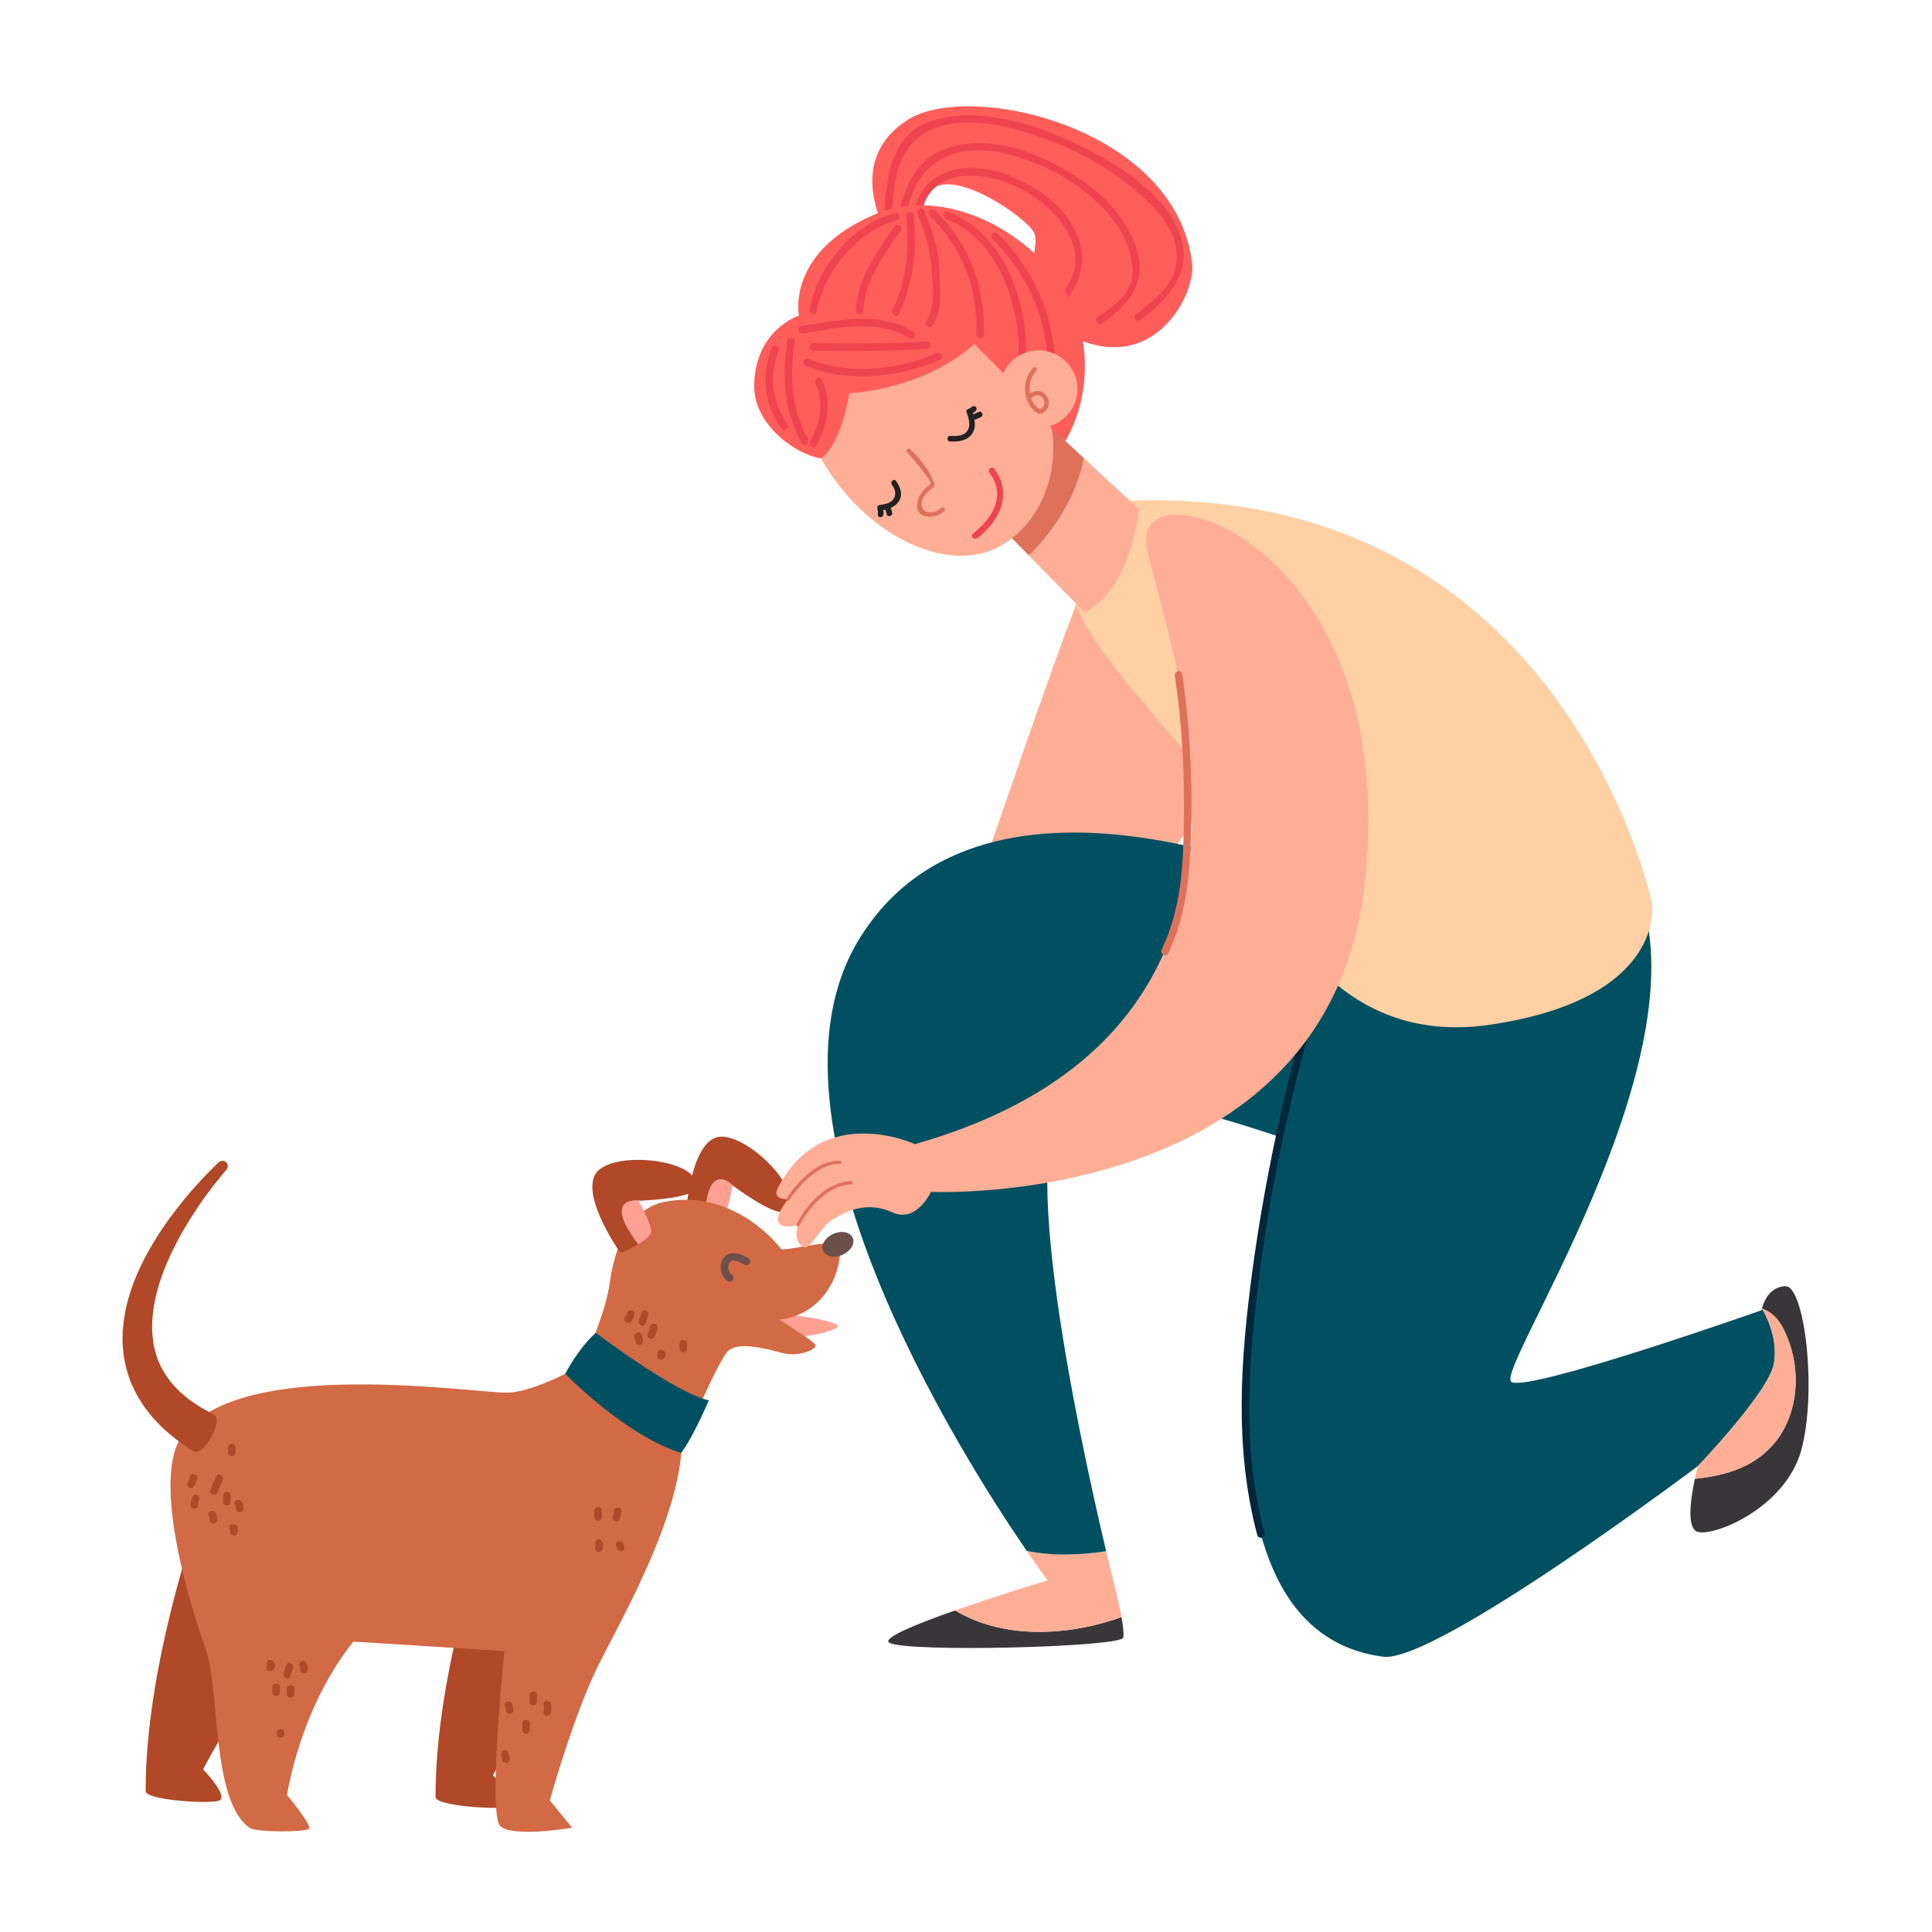 <?xml version="1.0" encoding="utf-8"?>
<!-- Generator: Adobe Illustrator 16.0.0, SVG Export Plug-In . SVG Version: 6.00 Build 0)  -->
<!DOCTYPE svg PUBLIC "-//W3C//DTD SVG 1.1//EN" "http://www.w3.org/Graphics/SVG/1.1/DTD/svg11.dtd">
<svg version="1.1" id="圖層_1" xmlns="http://www.w3.org/2000/svg" xmlns:xlink="http://www.w3.org/1999/xlink" x="0px" y="0px"
	 width="199.998px" height="200px" viewBox="0 0 199.998 200" enable-background="new 0 0 199.998 200" xml:space="preserve">
<g>
	<g>
		<path fill="#FFAE96" d="M112.659,59.56c-2.38,4.71-16.26,46.24-16.66,46.87c-0.39,0.62,10.84,2.62,10.84,2.62L128.35,78.1
			L112.659,59.56z"/>
		<path fill="#383639" d="M98.869,166.71c-3.97,1.39-7.53,2.84-6.82,3.33c1.5,1.04,24.04,0.489,24.23-0.521
			c0.08-0.41-0.03-1.25-0.18-2.119C110.499,169.4,103.85,169.7,98.869,166.71z"/>
		<g>
			<path fill="#FFAE96" d="M106.279,160.54c1.34,1.95,2.16,3.05,2.16,3.05s-5.061,1.53-9.57,3.12c4.98,2.99,11.63,2.69,17.23,0.69
				c-0.23-1.301-0.57-2.641-0.57-2.641s-0.4-1.59-1.021-4.18C111.809,160.98,108.909,161.1,106.279,160.54z"/>
			<path fill="#015061" d="M111.509,113.52c8.82-1.18,29.65,7.381,29.65,7.381l-3.32-28.36c0,0-35.899-17.17-49.05,4.93
				c-11.07,18.59,10.4,52.709,17.49,63.07c2.63,0.56,5.529,0.44,8.229,0.04C111.659,148.529,104.249,114.48,111.509,113.52z"/>
		</g>
		<g>
			<path fill="#383639" d="M184.789,133.141c-1.721,0.1-2.26,1.789-2.391,2.319c1.371,0.511,2.051,1.55,2.641,3.03
				c1.42,3.55,1.05,7.619-1.01,10.46c-2.18,2.92-5.25,3.76-8.58,4.14c-0.391,1.83-0.881,4.939,0.18,5.439
				c1.51,0.711,9.189-2.35,10.84-8.42C188.119,144.05,186.818,133.01,184.789,133.141z"/>
			<g>
				<path fill="#015061" d="M182.398,135.46l-0.039,0.17c0,0-24.061,8.49-25.9,7.431c-1.84-1.051,19.471-32.461,13.391-50.21
					l-29.541-5.17c-0.01,0.51-27.199,79.9,2.871,83.82c5.399,0.71,32.59-19.74,32.59-19.74s7.319-7.63,7.859-10.58
					C184.169,138.24,182.398,135.46,182.398,135.46z"/>
				<path fill="#FFAE96" d="M185.039,138.49c-0.59-1.48-1.27-2.52-2.641-3.03c0,0,1.771,2.78,1.23,5.72
					c-0.54,2.95-7.859,10.58-7.859,10.58s-0.15,0.551-0.32,1.33c3.33-0.38,6.4-1.22,8.58-4.14
					C186.089,146.109,186.459,142.04,185.039,138.49z"/>
			</g>
			<g>
				<path fill="#02263C" d="M136.35,100.971c-3,10-5.301,20.199-6.701,30.549c-1.229,9.16-1.899,18.34,0.5,27.381
					c0.131,0.49,0.881,0.3,0.75-0.19c-2.39-9.01-1.649-18.06-0.469-27.17c1.34-10.29,3.689-20.42,6.67-30.351
					C137.239,100.71,136.489,100.49,136.35,100.971z"/>
			</g>
		</g>
		<path fill="#FFD0A4" d="M111.1,61.31c0.77,6.8,18.549,21.7,19.049,28.25c0,0,5.67,19.2,24.021,16.53
			c18.351-2.68,16.86-12.53,16.86-12.53s-8.99-43.35-54.08-41.73C116.949,51.83,115.799,55.31,111.1,61.31z"/>
		<g>
			<g>
				<path fill="#FFAE96" d="M106.509,57.51l5.771,5.88c0,0,4.539-1.71,5.609-10.7l-5.68-5.26
					C111.52,51.17,109.199,54.92,106.509,57.51z"/>
				<path fill="#DF715B" d="M102.469,53.39l4.04,4.12c2.69-2.59,5.011-6.34,5.7-10.08l-3.92-3.64L102.469,53.39z"/>
			</g>
			<path fill="#FFAE96" d="M83.189,43.47c3.74,10.88,14.54,16.74,20.7,12.86c5.271-3.34,6.391-10.51,3.811-15.87
				c-1.62-3.39-10.52-10.72-10.52-10.72L83.189,43.47z"/>
			<g>
				<path fill="#DF715B" d="M97.419,52.59c-0.77,0.73-2.29,0.63-1.97-0.76c0.12-0.54,0.82-1.1,1.24-1.46
					c0.05-0.05,0.08-0.15,0.06-0.22c-0.45-1.38-1.48-2.67-2.53-3.66c-0.22-0.2-0.55,0.12-0.33,0.32c0.27,0.26,2.67,3.06,2.44,3.26
					c-0.68,0.58-1.36,1.23-1.4,2.16c-0.07,1.65,2,1.46,2.82,0.69C97.959,52.72,97.639,52.39,97.419,52.59z"/>
				<path fill="#EE444D" d="M102.439,48.97c1.77,2.31,0.24,4.77-1.721,6.27c-0.33,0.25,0.131,0.72,0.461,0.46
					c2.299-1.76,3.699-4.6,1.729-7.19C102.648,48.18,102.189,48.64,102.439,48.97z"/>
				<g>
					<path fill="#212120" d="M92.329,50.18c0.39,0.53,0.53,1.19-0.02,1.68c-0.33,0.29-0.85,0.35-1.26,0.42
						c-0.21,0.03-0.26,0.22-0.21,0.37c0,0.03-0.01,0.06,0,0.09c0.04,0.17,0.06,0.33,0.03,0.5c-0.06,0.38,0.53,0.41,0.58,0.04
						c0.03-0.16,0.01-0.32-0.01-0.48l0.21-0.05c0.06,0.15,0.1,0.3,0.13,0.46c0.08,0.36,0.65,0.25,0.58-0.12
						c-0.04-0.18-0.09-0.35-0.15-0.52c0.29-0.12,0.56-0.3,0.77-0.58c0.55-0.7,0.24-1.57-0.22-2.2
						C92.539,49.48,92.109,49.88,92.329,50.18z"/>
					<path fill="#212120" d="M101.289,42.65c-0.189,0.1-0.359,0.18-0.561,0.23l-0.029-0.12c0.109-0.06,0.21-0.13,0.3-0.22
						c0.271-0.26-0.11-0.69-0.39-0.43c-0.13,0.12-0.26,0.19-0.42,0.25c-0.19,0.08-0.19,0.28-0.09,0.41c0.2,0.65,0.45,1.38-0.06,1.95
						c-0.4,0.44-1.12,0.43-1.65,0.4c-0.38-0.02-0.42,0.57-0.04,0.58c0.77,0.04,1.61-0.03,2.16-0.64c0.431-0.47,0.46-1.05,0.36-1.62
						c0.24-0.06,0.46-0.15,0.68-0.27C101.879,43,101.619,42.47,101.289,42.65z"/>
				</g>
			</g>
			<g>
				<g>
					<path fill="#FD5E5A" d="M91.569,23.65c0,0-4.08-7.14,2.4-11.25c6.48-4.12,27.88,0.87,29.44,14.92
						c0.34,3.03-3.67,11.13-11.67,7.86c-8-3.26-3.671-9.2-4.72-11.14c-1.051-1.94-12.371-9.56-11.4-0.92L91.569,23.65z"/>
					<g>
						<g>
							<path fill="#EE444D" d="M92.319,22.41c0.23-4.33,0.75-8.48,5.72-9.51c3.75-0.77,8.02,0.6,11.47,1.98
								c3.72,1.51,7.421,3.88,10.15,6.85c1.53,1.67,2.569,3.87,2,6.16c-0.5,2-2.56,3.46-4.101,4.65
								c-0.399,0.31,0.141,0.86,0.541,0.56c3.229-2.5,5.659-5.33,3.779-9.51c-1.939-4.29-7.4-7.31-11.439-9.15
								c-4.07-1.84-9.19-3.24-13.641-2.04c-4.64,1.25-5.04,5.97-5.26,9.99C91.519,22.89,92.299,22.91,92.319,22.41z"/>
						</g>
						<g>
							<path fill="#EE444D" d="M93.739,23.15c0.29-3.13,1.59-5.99,4.71-7.13c2.93-1.08,6.27-0.12,9.02,1.01
								c3.16,1.3,6.141,3.43,8.131,6.22c0.949,1.35,1.52,2.92,1.629,4.56c0.17,2.41-1.799,3.82-3.58,5
								c-0.409,0.27-0.039,0.95,0.381,0.68c3.17-2.1,4.97-4.71,3.35-8.54c-1.6-3.81-5.061-6.43-8.67-8.2
								c-3.29-1.62-7.29-2.65-10.85-1.34c-3.25,1.19-4.6,4.52-4.9,7.72C92.909,23.63,93.689,23.65,93.739,23.15z"/>
						</g>
						<g>
							<path fill="#EE444D" d="M95.259,23.28c0.12-5.31,4.96-5.9,9.07-4.34c2.01,0.77,3.84,2.07,5.239,3.69
								c0.73,0.85,1.271,1.85,1.58,2.92c0.65,2.19-0.42,3.99-1.819,5.6c-0.33,0.37,0.2,0.94,0.53,0.56
								c2.289-2.62,2.949-5.41,1.109-8.47c-1.359-2.27-3.71-3.87-6.09-4.91c-4.65-2.04-10.27-0.96-10.4,4.94
								C94.469,23.77,95.249,23.79,95.259,23.28z"/>
						</g>
					</g>
				</g>
				<g>
					<path fill="#FD5E5A" d="M84.979,47.45c2.15-1.45,2.94-6.75,2.94-6.75s7.47-0.24,12.931-5.08c0,0,6.52,6.28,8.06,8.88l1.37,1.14
						c0,0,3.689-5.57,1.119-13.08C108.93,25.3,98.639,18.7,90.469,22.23c-9.12,3.93-7.77,10.44-7.77,10.44s-4.52,1.44-4.63,7.2
						C77.999,43.87,82.229,47,84.979,47.45z"/>
					<g>
						<path fill="#EE444D" d="M84.559,32.24c0.76-4.16,4.14-8.31,8.28-9.45c0.49-0.13,0.3-0.88-0.19-0.75
							c-4.39,1.2-8.03,5.55-8.83,9.98C83.729,32.51,84.469,32.74,84.559,32.24z"/>
						<path fill="#EE444D" d="M92.419,32.11c-0.21,0.45,0.45,0.86,0.66,0.4c1.48-3.21,1.9-6.77,1.48-10.26
							c-0.06-0.5-0.82-0.3-0.76,0.19C94.199,25.7,93.799,29.11,92.419,32.11z"/>
						<path fill="#EE444D" d="M96.499,28.43c0.08,1.53,0.3,3.57-0.64,4.87c-0.29,0.41,0.37,0.81,0.67,0.4
							c1.08-1.49,0.76-3.51,0.75-5.25c0-2.33-0.71-4.57-1.63-6.68c-0.2-0.46-0.88-0.08-0.68,0.38
							C95.859,24.19,96.399,26.2,96.499,28.43z"/>
						<path fill="#EE444D" d="M96.809,21.82c-0.36-0.35-0.92,0.19-0.56,0.54c3.43,3.29,4.96,7.54,4.83,12.26
							c-0.011,0.5,0.771,0.52,0.78,0.02C101.989,29.73,100.379,25.25,96.809,21.82z"/>
						<path fill="#EE444D" d="M98.169,21.95c-0.48-0.18-0.7,0.57-0.23,0.74c5.411,1.98,7.8,9.18,7.48,14.47
							c-0.03,0.5,0.75,0.51,0.78,0.01C106.539,31.51,103.909,24.05,98.169,21.95z"/>
						<path fill="#EE444D" d="M103.289,24.19c-0.359-0.35-0.92,0.18-0.561,0.54c4.511,4.52,6.48,10.34,5.471,16.66
							c-0.08,0.49,0.67,0.72,0.75,0.22C110.009,35.01,108.009,28.92,103.289,24.19z"/>
						<path fill="#EE444D" d="M96.959,36.54c-4.08,1.79-9.09,2.3-13.28,0.61c-0.47-0.19-0.68,0.56-0.22,0.75
							c4.38,1.76,9.62,1.19,13.87-0.67C97.789,37.02,97.409,36.34,96.959,36.54z"/>
						<path fill="#EE444D" d="M83.119,34.53c3.52-0.58,7.8-1.6,11.01,0.49c0.42,0.27,0.83-0.39,0.41-0.67
							c-3.41-2.21-7.87-1.19-11.61-0.58C82.439,33.85,82.629,34.61,83.119,34.53z"/>
						<path fill="#EE444D" d="M84.219,35.52c-0.5-0.01-0.52,0.77-0.01,0.78c3.91,0.07,7.82,0.04,11.73-0.17
							c0.49-0.03,0.51-0.81,0.01-0.78C92.039,35.57,88.129,35.59,84.219,35.52z"/>
						<path fill="#EE444D" d="M84.409,39.68c0.95,2.01,0.47,4.13-0.53,6.02c-0.23,0.44,0.43,0.85,0.67,0.4
							c1.13-2.15,1.61-4.52,0.54-6.8C84.879,38.84,84.199,39.22,84.409,39.68z"/>
						<path fill="#EE444D" d="M82.269,35.36c0.07-0.5-0.71-0.51-0.78-0.02c-0.54,3.71-0.32,7.18,1.47,10.53
							c0.24,0.44,0.92,0.06,0.68-0.38C81.909,42.26,81.749,38.92,82.269,35.36z"/>
						<path fill="#EE444D" d="M80.599,36.24c0.18-0.47-0.57-0.69-0.74-0.22c-1.05,2.87-0.78,5.76,0.99,8.27
							c0.29,0.41,0.97,0.04,0.68-0.37C79.869,41.55,79.619,38.94,80.599,36.24z"/>
						<path fill="#EE444D" d="M92.599,23.44c-1.86,2.69-3.82,5.31-4.01,8.68c-0.03,0.5,0.75,0.52,0.78,0.02
							c0.18-3.22,2.13-5.74,3.89-8.29C93.549,23.43,92.879,23.03,92.599,23.44z"/>
					</g>
				</g>
			</g>
			<path fill="#FFAE96" d="M110.379,37.46c1.561,1.58,1.53,4.12-0.05,5.67c-1.58,1.55-4.12,1.53-5.67-0.05s-1.521-4.12,0.06-5.67
				C106.299,35.86,108.829,35.89,110.379,37.46z"/>
			<path fill-rule="evenodd" clip-rule="evenodd" fill="#DF715B" d="M107.869,41.12c0.43,0.43,0.29,0.99-0.18,1.25
				c-0.461-0.25-0.771-0.65-0.95-1.12C107.068,40.94,107.509,40.76,107.869,41.12z M106.959,38.07c-1.279,1.28-1.141,3.93,0.58,4.76
				c0.09,0.04,0.16,0.02,0.23-0.03c0.039,0.01,0.08,0.02,0.129-0.01c0.73-0.39,0.92-1.24,0.371-1.91
				c-0.461-0.56-1.131-0.5-1.65-0.13c-0.141-0.84,0.08-1.76,0.67-2.35C107.499,38.19,107.169,37.86,106.959,38.07z"/>
		</g>
	</g>
	<g>
		<g>
			<path fill="#B14828" d="M20.569,156.92c0,0-5.55,15.551-5.49,28.5c0.01,0.91,6.29,1.33,7.53,1c1.24-0.32-1.58-3.26-1.58-3.26
				s2.81-5.57,8.59-13.66L20.569,156.92z"/>
			<path fill="#B14828" d="M50.579,157.54c0,0-5.55,15.54-5.49,28.5c0,0.899,6.29,1.319,7.52,1c1.24-0.33-1.57-3.271-1.57-3.271
				s2.81-5.56,8.58-13.649L50.579,157.54z"/>
			<path fill="#D26A45" d="M18.829,148.66c-3.17,4.529,0.87,17.63,2.42,21.9c1.56,4.27,0.57,15.76,4.57,18.649
				c0.67,0.49,5.73,0.46,6.15,0.12c0.42-0.33-2.25-3.5-2.25-3.5s1.25-8.87,6.86-15.891l15.64,0.98c0,0-1.76,16.95-0.41,18.141
				c1.34,1.18,7.42,0.149,7.42,0.149l-2.31-2.83c0,0,2.44-8.851,5.1-14.149c2.66-5.301,9.75-17.53,8.4-25.32l-10.21-5.6
				c0,0-4.51,2.64-7.45,2.85C49.829,144.37,24.739,140.189,18.829,148.66z"/>
			<path fill="#B14828" d="M23.439,121.09c0,0-0.33,0.37-0.88,1.061c-0.55,0.68-1.33,1.68-2.16,2.93
				c-0.42,0.63-0.86,1.32-1.29,2.061c-0.44,0.739-0.86,1.539-1.27,2.369c-0.39,0.84-0.79,1.711-1.09,2.61
				c-0.33,0.899-0.58,1.83-0.76,2.76c-0.17,0.92-0.26,1.851-0.24,2.74c0.03,0.88,0.14,1.729,0.39,2.5l0.17,0.569l0.24,0.531
				c0.13,0.359,0.35,0.67,0.53,0.989c0.39,0.61,0.83,1.149,1.29,1.601c0.21,0.25,0.46,0.439,0.69,0.629
				c0.24,0.19,0.43,0.391,0.66,0.541c0.47,0.289,0.83,0.58,1.18,0.77l1.1,0.6l0.14,0.08c1.05,0.58-1.05,4.391-2.1,3.811l-0.19-0.11
				l-1.29-0.89c-0.41-0.28-0.87-0.7-1.41-1.15c-0.27-0.21-0.52-0.51-0.81-0.79c-0.28-0.29-0.57-0.579-0.84-0.95
				c-0.57-0.68-1.11-1.49-1.57-2.41c-0.21-0.479-0.46-0.949-0.61-1.469l-0.24-0.781c-0.07-0.27-0.12-0.539-0.17-0.81
				c-0.14-0.55-0.16-1.11-0.21-1.67c-0.03-0.28,0-0.56-0.01-0.84c0.01-0.29-0.01-0.57,0.04-0.851c0.09-1.129,0.3-2.229,0.61-3.289
				c0.32-1.061,0.71-2.08,1.17-3.03c0.44-0.97,0.95-1.86,1.46-2.71c0.52-0.85,1.05-1.641,1.58-2.37c0.53-0.729,1.06-1.399,1.55-2
				c1-1.21,1.89-2.16,2.53-2.81c0.63-0.641,1.02-1,1.02-1c0.23-0.211,0.59-0.19,0.79,0.029
				C23.639,120.561,23.629,120.88,23.439,121.09z"/>
			<g>
				<path fill="#B14828" d="M22.389,152.83c-0.21,0.46-0.43,0.93-0.6,1.42c-0.18,0.471,0.57,0.689,0.74,0.221
					c0.16-0.421,0.34-0.83,0.53-1.24C23.259,152.779,22.599,152.37,22.389,152.83z"/>
				<path fill="#B14828" d="M23.879,154.8c0.02-0.5-0.76-0.521-0.77-0.021l-0.02,0.681c-0.01,0.5,0.77,0.511,0.78,0.011
					L23.879,154.8z"/>
				<path fill="#B14828" d="M24.349,155.811c0.08,0.109,0.07,0.209,0.07,0.34c0,0.51,0.77,0.52,0.78,0.02
					c0-0.26-0.02-0.52-0.17-0.74C24.739,155.029,24.059,155.4,24.349,155.811z"/>
				<path fill="#B14828" d="M21.639,156.971c0.07,0.109,0.07,0.209,0.07,0.34c-0.01,0.5,0.77,0.52,0.78,0.02
					c0-0.26-0.02-0.53-0.17-0.74C22.029,156.18,21.349,156.55,21.639,156.971z"/>
				<path fill="#B14828" d="M20.409,153.08c0.13-0.48-0.61-0.7-0.75-0.221c-0.04,0.15-0.08,0.381-0.18,0.5
					c-0.31,0.381,0.22,0.951,0.54,0.561C20.219,153.68,20.329,153.38,20.409,153.08z"/>
				<path fill="#B14828" d="M24.109,157.779c-0.4-0.039-0.48,0.431-0.26,0.66l-0.01,0.121c-0.04,0.5,0.74,0.52,0.77,0.02
					C24.649,158.141,24.629,157.83,24.109,157.779z"/>
				<path fill="#B14828" d="M19.929,154.93c-0.13,0.28-0.2,0.551-0.21,0.86c-0.01,0.5,0.77,0.521,0.78,0.021
					c0.01-0.17,0.03-0.33,0.09-0.48C20.799,154.88,20.129,154.471,19.929,154.93z"/>
				<path fill="#B14828" d="M24.379,150.37l0.01-0.54c0.01-0.5-0.77-0.51-0.78-0.01l-0.01,0.539
					C23.589,150.859,24.369,150.87,24.379,150.37z"/>
				<path fill="#B14828" d="M62.289,157.061l0.01-0.67c0.01-0.5-0.76-0.521-0.78-0.021l-0.01,0.68
					C61.499,157.55,62.279,157.561,62.289,157.061z"/>
				<path fill="#B14828" d="M64.109,157.29c0.14-0.28,0.2-0.54,0.21-0.86c0.01-0.5-0.77-0.52-0.78-0.01
					c0,0.17-0.01,0.311-0.09,0.471C63.229,157.34,63.899,157.75,64.109,157.29z"/>
				<path fill="#B14828" d="M61.699,160.01l-0.06,0.07c-0.22,0.449,0.44,0.859,0.66,0.4c0.18-0.371,0.23-0.67-0.04-1.01
					C61.949,159.08,61.389,159.62,61.699,160.01z"/>
				<path fill="#B14828" d="M63.849,160.189h0.02c0.03,0.49,0.81,0.511,0.78,0.011c-0.02-0.22-0.11-0.37-0.24-0.55
					C64.109,159.25,63.549,159.8,63.849,160.189z"/>
				<path fill="#B14828" d="M54.819,175.46l-0.02,0.67c-0.01,0.511,0.77,0.521,0.78,0.021l0.01-0.67
					C55.599,174.98,54.829,174.96,54.819,175.46z"/>
				<path fill="#B14828" d="M56.289,176.54c0.07,0.229-0.01,0.46-0.03,0.7c-0.05,0.5,0.73,0.51,0.78,0.02c0.03-0.33,0.1-0.6,0-0.91
					C56.889,175.87,56.129,176.061,56.289,176.54z"/>
				<path fill="#B14828" d="M54.079,178.4l-0.01,0.68c-0.01,0.5,0.77,0.51,0.78,0.01l0.01-0.67
					C54.869,177.92,54.089,177.9,54.079,178.4z"/>
				<path fill="#B14828" d="M52.289,176.68c0.08,0.11,0.08,0.211,0.07,0.35c0,0.5,0.78,0.511,0.78,0.011
					c0.01-0.261-0.02-0.521-0.17-0.74C52.689,175.9,51.999,176.27,52.289,176.68z"/>
				<path fill="#B14828" d="M51.919,181.779c0.05,0.121,0.07,0.221,0.07,0.351c0,0.5,0.77,0.511,0.78,0.011
					c0-0.271-0.07-0.49-0.17-0.73C52.399,180.939,51.719,181.33,51.919,181.779z"/>
				<path fill="#B14828" d="M30.039,173.54c0.11-0.261,0.17-0.54,0.28-0.8c0.21-0.45-0.46-0.86-0.66-0.41
					c-0.12,0.26-0.17,0.54-0.29,0.8C29.169,173.59,29.829,174,30.039,173.54z"/>
				<path fill="#B14828" d="M29.689,174.82l-0.01,0.529c-0.01,0.5,0.77,0.521,0.78,0.021l0.01-0.54
					C30.479,174.33,29.699,174.311,29.689,174.82z"/>
				<path fill="#B14828" d="M28.979,175.2l0.01-0.53c0.01-0.51-0.77-0.52-0.78-0.02l-0.01,0.539
					C28.189,175.689,28.969,175.71,28.979,175.2z"/>
				<path fill="#B14828" d="M28.089,171.85c-0.38-0.14-0.58,0.311-0.41,0.58l-0.04-0.01c-0.3,0.41,0.36,0.811,0.66,0.41
					C28.559,172.49,28.509,172.02,28.089,171.85z"/>
				<path fill="#B14828" d="M31.059,172.561c0.04,0.06,0.01,0.209,0.01,0.27c0,0.5,0.77,0.51,0.78,0.01
					c0.01-0.32-0.03-0.561-0.23-0.82C31.309,171.63,30.749,172.17,31.059,172.561z"/>
				<path fill="#B14828" d="M28.649,179.37v0.13c-0.01,0.5,0.77,0.52,0.78,0.02v-0.14C29.439,178.88,28.669,178.859,28.649,179.37z"
					/>
			</g>
		</g>
		<g>
			<g>
				<path fill="#B14828" d="M74.759,117.66c-3.26-0.11-3.76,8.02-3.76,8.02c0.1,0.18,1.05,0.43,2,0.541
					c0.16-6.311,2.83-3.511,2.83-3.511s4.37,3.261,5.34,2.69C83.719,123.939,78.039,117.779,74.759,117.66z"/>
				<path fill="#FFA093" d="M72.999,126.221c0.78,0.09,1.56,0.09,1.81-0.141c0.55-0.5,1.02-3.37,1.02-3.37
					S73.159,119.91,72.999,126.221z"/>
			</g>
			<path fill="#FFA093" d="M79.189,135.779c0,0,9.12,0.921,7.3,1.75c-2.6,1.181-6.65,0.881-6.65,0.881S77.009,137.18,79.189,135.779
				z"/>
			<path fill="#D26A45" d="M60.209,141.311c0.92-1.91,2.54-5.791,2.9-8.44c0.32-2.32,1.38-7.67,5.79-8.479
				c5.77-1.061,10.06,2.52,11.95,4.879c0.25,0.311,5.22-0.979,5.89-0.479c0.66,0.51,0,6.979-6.04,7.84c0,0,3.68,2.24,3.73,2.64
				c0.04,0.41-1.69,1.28-3.6,0.75c-3.03-0.84-4.69-0.879-5.48-0.149c-0.96,0.89-4.77,9.78-4.77,9.78S62.359,145.55,60.209,141.311z"
				/>
			<g>
				<path fill="#B14828" d="M62.119,121.01c-2.63,1.95,2.05,8.62,2.05,8.62c0.19,0.08,1.09-0.33,1.9-0.83
					c-3.81-5.04,0.03-4.5,0.03-4.5s5.44-0.18,5.86-1.229C73.029,120.34,64.749,119.05,62.119,121.01z"/>
				<path fill="#FFA093" d="M66.069,128.8c0.67-0.42,1.27-0.899,1.33-1.239c0.12-0.74-1.3-3.261-1.3-3.261
					S62.259,123.76,66.069,128.8z"/>
			</g>
			<path fill="#015061" d="M61.679,137.971c0,0,8.13,6.189,11.7,6.989c0,0-1.61,3.79-2.86,5.45c-5.81-1.811-12.01-8.2-12.01-8.2
				S59.869,139.57,61.679,137.971z"/>
			<g>
				<path fill="#6C504A" d="M86.269,127.73c-0.85,0.379-1.32,1.16-1.06,1.76c0.27,0.6,1.17,0.779,2.02,0.4
					c0.84-0.381,1.31-1.16,1.05-1.761C88.009,127.529,87.109,127.35,86.269,127.73z"/>
				<path fill="#6C504A" d="M77.479,130.26c-0.73-0.4-1.68-0.859-2.4-0.22c-0.79,0.7-0.52,2.04,0.27,2.58
					c0.42,0.28,0.82-0.38,0.41-0.67c-0.25-0.171-0.36-0.41-0.37-0.7c-0.01-0.24,0.1-0.641,0.35-0.73c0.41-0.16,0.98,0.211,1.33,0.41
					C77.509,131.17,77.909,130.51,77.479,130.26z"/>
			</g>
			<g>
				<path fill="#B14828" d="M66.429,135.84c-0.11,0.26-0.16,0.54-0.28,0.801c-0.2,0.449,0.46,0.859,0.66,0.409
					c0.12-0.26,0.17-0.54,0.29-0.8C67.299,135.79,66.639,135.38,66.429,135.84z"/>
				<path fill="#B14828" d="M67.289,137.4c-0.02,0.22-0.13,0.41-0.23,0.609c-0.23,0.44,0.43,0.85,0.67,0.4
					c0.17-0.32,0.3-0.631,0.34-0.99C68.119,136.92,67.339,136.9,67.289,137.4z"/>
				<path fill="#B14828" d="M64.899,136.01c-0.01,0.12-0.08,0.17-0.16,0.26c-0.36,0.351,0.18,0.91,0.54,0.561
					c0.24-0.24,0.36-0.471,0.4-0.811C65.729,135.52,64.949,135.51,64.899,136.01z"/>
				<path fill="#B14828" d="M68.539,139.74c-0.33-0.11-0.53,0.22-0.47,0.48c-0.24,0.379,0.39,0.739,0.69,0.359
					C69.009,140.27,68.939,139.87,68.539,139.74z"/>
				<path fill="#B14828" d="M65.709,138.5c0.05,0.12,0.07,0.221,0.07,0.35c0,0.5,0.77,0.521,0.78,0.01c0-0.26-0.07-0.489-0.17-0.729
					C66.189,137.66,65.509,138.05,65.709,138.5z"/>
				<path fill="#B14828" d="M70.349,139.08l-0.01,0.529c-0.01,0.5,0.76,0.521,0.78,0.021l0.01-0.54
					C71.139,138.59,70.359,138.57,70.349,139.08z"/>
			</g>
		</g>
	</g>
	<g>
		<path fill="#FFAE96" d="M118.648,55.51c-0.6,5.34,21.381,50.051-23.939,62.93c0,0-9.61-4.459-14.2,4.57
			c-0.61,1.2,1.05,1.141,1.05,1.141s-1.15,1.459-1.04,2.129c0.2,1.141,2.09,0.511,2.09,0.511s-0.64,1.76,0.63,2.3
			c0.64,0.28,1.62-1.92,2.79-2.72c1.63-1.11,3.84-2.021,6.34-0.87c2.51,1.15,4-2.12,4-2.12s41.15,1.94,44.92-31.92
			C145.049,57.61,119.449,48.44,118.648,55.51z"/>
		<g>
			<g>
				<path fill="#DF715B" d="M82.629,126.96c-0.03,0.011-0.06,0-0.09-0.01c-0.09-0.04-0.12-0.15-0.08-0.229
					c0.08-0.171,2-4.091,5.45-4.451l0.19-0.01c0.09-0.01,0.17,0.061,0.18,0.15c0,0.1-0.05,0.18-0.16,0.189l-0.17,0.01
					c-3.26,0.341-5.17,4.221-5.19,4.261C82.739,126.92,82.689,126.96,82.629,126.96z"/>
			</g>
			<g>
				<path fill="#DF715B" d="M81.579,124.32c-0.03,0-0.07-0.01-0.11-0.03c-0.07-0.05-0.1-0.149-0.05-0.229
					c0.1-0.17,2.58-4.041,5.54-3.9c0.09,0,0.16,0.08,0.16,0.18c-0.01,0.09-0.08,0.16-0.18,0.16c-2.78-0.12-5.21,3.7-5.23,3.74
					C81.679,124.279,81.629,124.311,81.579,124.32z"/>
			</g>
		</g>
		<g>
			<path fill="#DF715B" d="M121.619,69.95c0.73,4.85,0.99,9.73,0.939,14.63c-0.05,4.73-0.22,9.37-2.3,13.71
				c-0.21,0.45,0.45,0.86,0.671,0.41c2.039-4.29,2.279-8.69,2.389-13.36c0.121-5.21-0.17-10.42-0.939-15.58
				C122.299,69.26,121.549,69.46,121.619,69.95z"/>
		</g>
	</g>
</g>
</svg>
